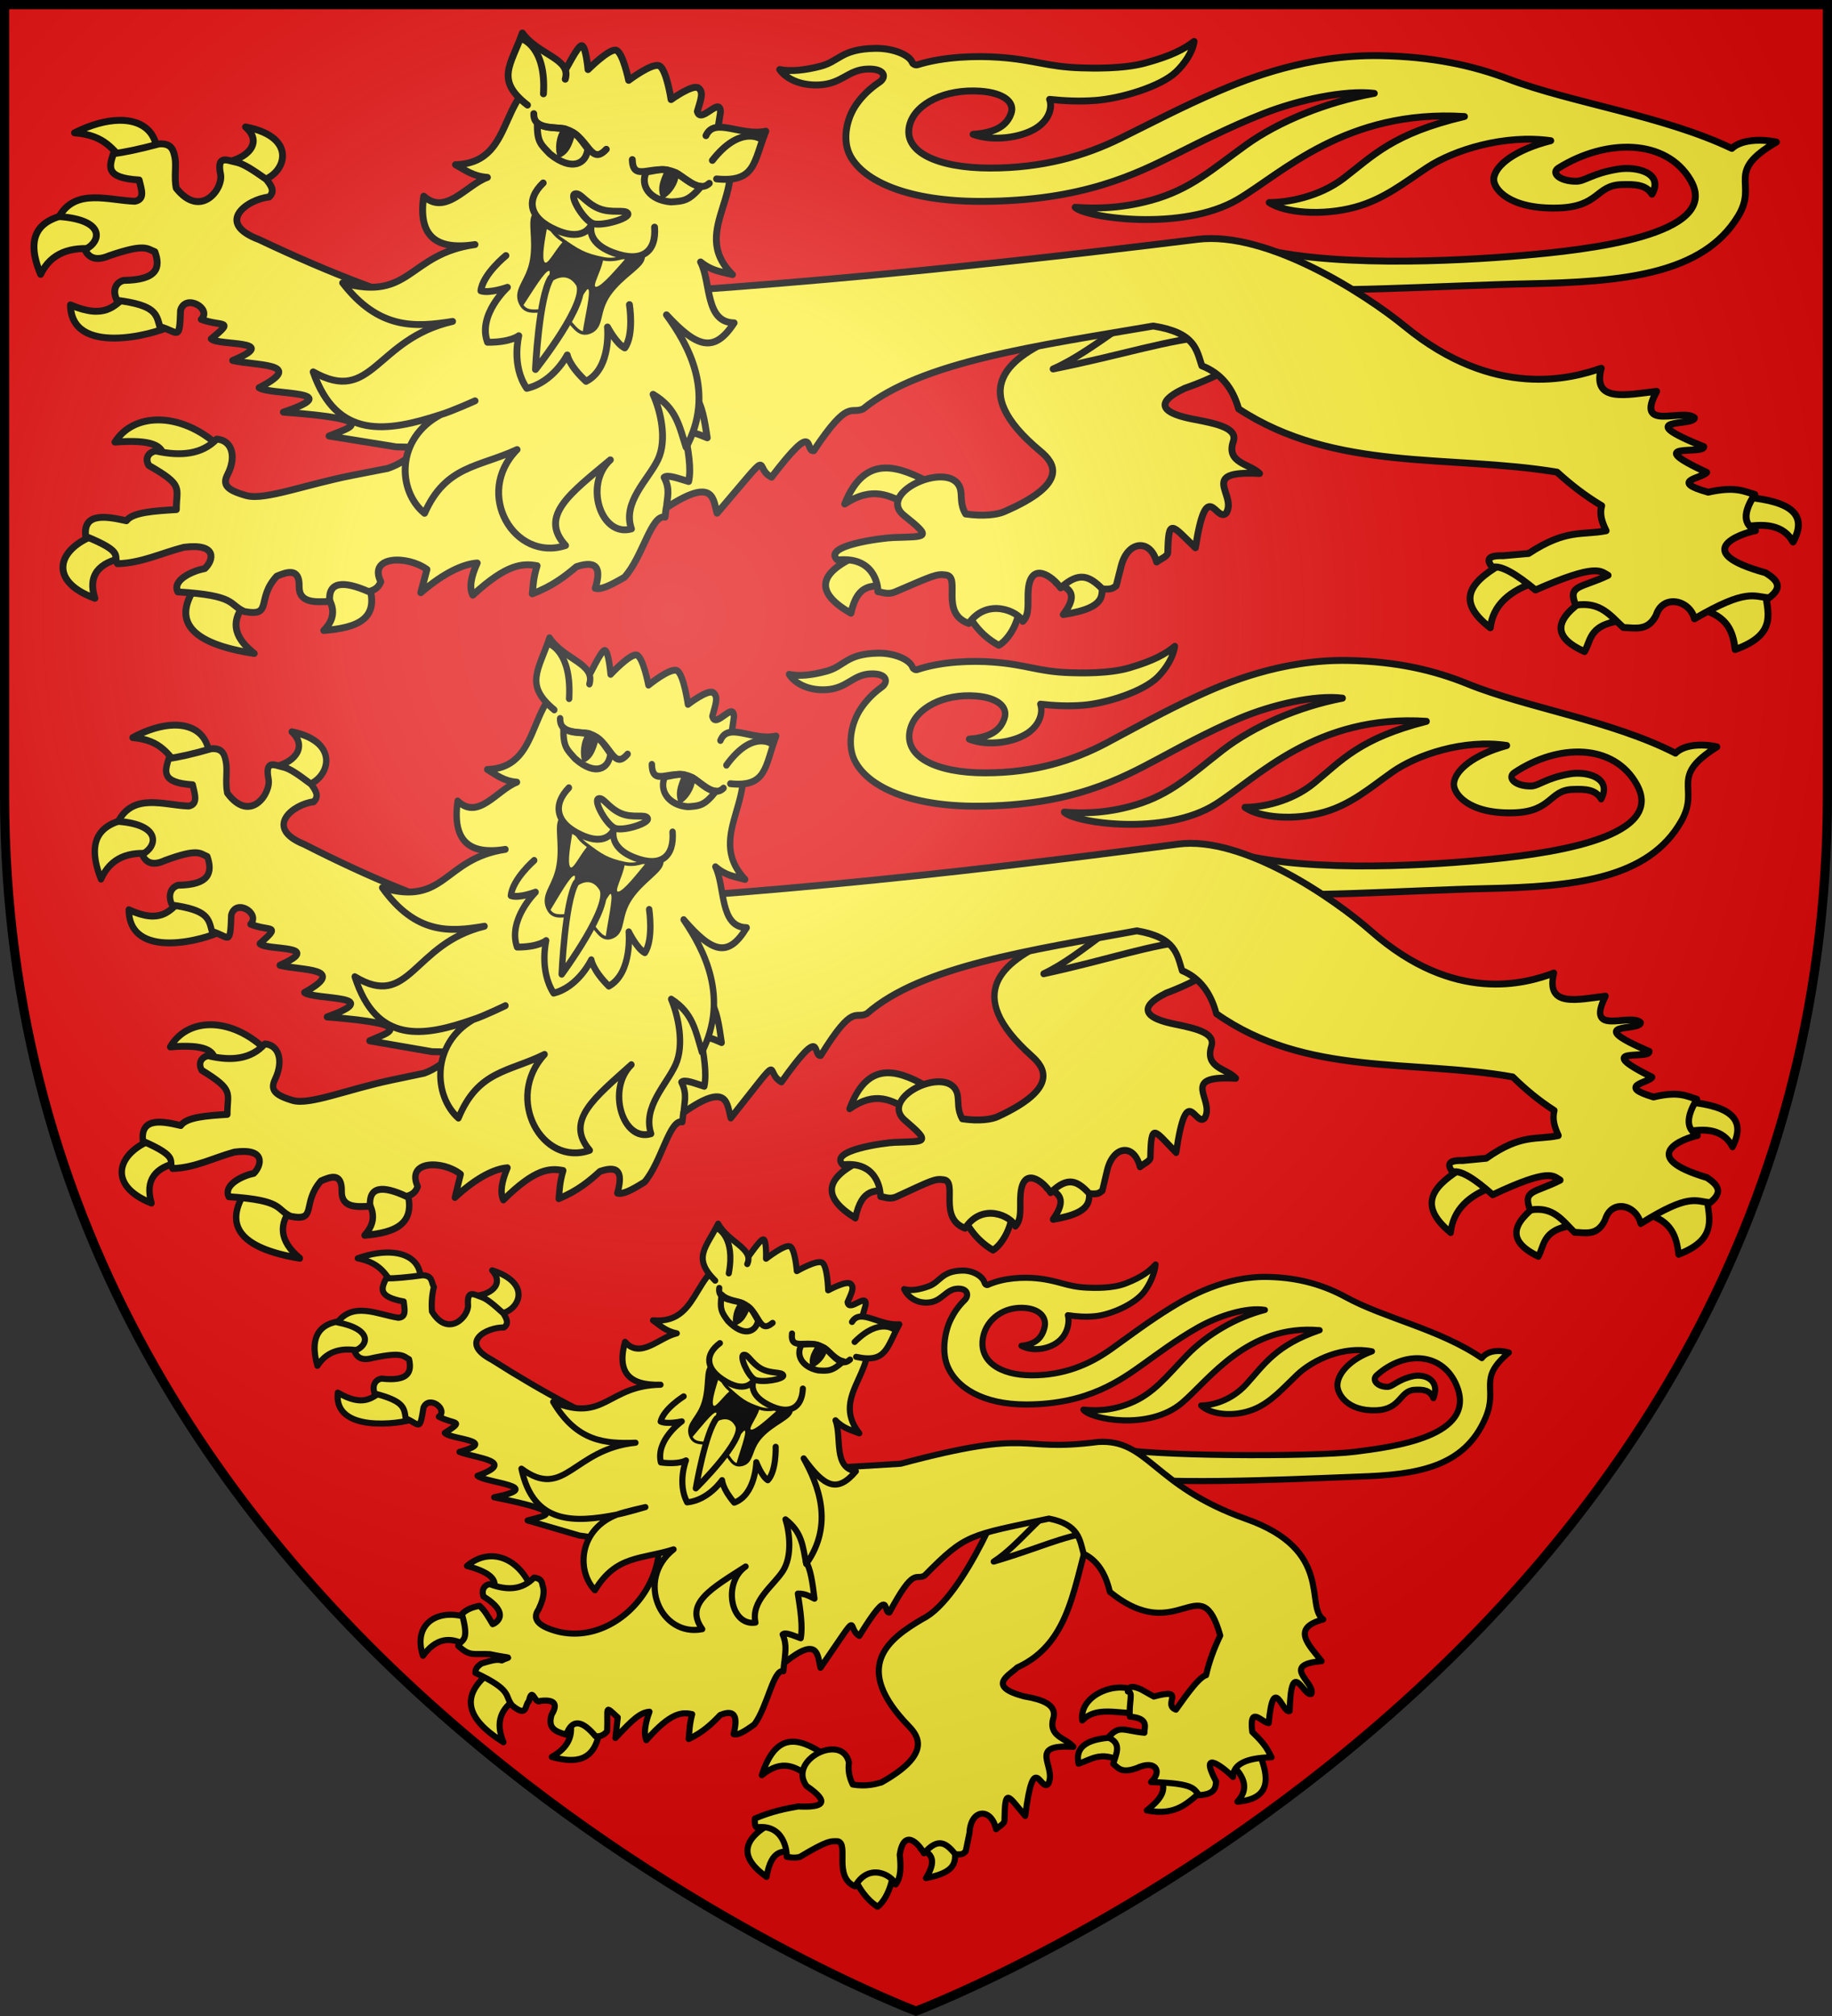 <?xml version="1.0" encoding="UTF-8" standalone="no"?><svg enable-background="new" height="660" width="600" xmlns="http://www.w3.org/2000/svg" xmlns:xlink="http://www.w3.org/1999/xlink"><rect width="100%" height="100%" fill="#333333" stroke="none"/><radialGradient id="a" cx="722.88" cy="212.662" gradientTransform="matrix(1.353 0 0 1.349 -757.629 -85.747)" gradientUnits="userSpaceOnUse" r="300"><stop offset="0" stop-color="#fff" stop-opacity=".314"/><stop offset=".263" stop-color="#fff" stop-opacity=".251"/><stop offset=".6" stop-color="#969696" stop-opacity=".125"/><stop offset="1" stop-opacity=".125"/></radialGradient><path d="m300 658.5s298.5-112.32 298.5-397.772v-259.228h-597v259.228c0 285.452 298.5 397.772 298.5 397.772z" fill="#e20909"/><g id="b" fill="#fcef3c" stroke="#000" stroke-linecap="round" stroke-linejoin="round" stroke-width="2.246" transform="matrix(1.002 0 0 1.002 -3.098 1.977)"><path d="m41.947 37.337c-4.221.084-9.21 1.433-14.488 4.085 10.43.833 12.239 5.778 16.584 9.368 8.697-1.402 11.315-1.786 10.366-3.517-.53-6.704-5.428-10.076-12.462-9.936zm41.394 2.172c6.005 5.241.308 10.52-6.749 11.566.49 2.022 11.255 9.973 11.223 6.125 8.386-1.467 13.478-14.344-4.474-17.691zm-53.983 28.153c-.668-.022-1.368.011-2.098.107-11.69 1.527-16.123 7.382-10.886 19.892 3.406-7.127 9.908-9.117 18.143-8.233 7.721.829 4.861-11.44-5.159-11.766zm17.495 25.286c-1.387-.055-2.382.487-2.583 1.818-3.798 3.127-6.846 7.69-18.145 2.888.188 16.735 26.901 9.894 32.887 6.831-.317-5.82-7.999-11.371-12.159-11.537zm525.154 67.368c-.69 3.47-2.978 7.139 0 10.151 7.805-1.69 14.047-.952 17.16 4.653 5.707-10.4-3.314-13.756-17.16-14.804zm-76.817 21.211c-10.352 5.791-17.432 12.113-4.971 21.612.811-7.308 6.193-12.265 15.556-15.175zm84.835 9.152c-10.769-5.647-15.669.978-21.169 6.35 9.118 2.305 10.693 7.588 11.386 13.22 14.468-5.166 10.332-12.585 9.783-19.569zm-59.017 3.174c-9.382 6.312-11.115 12.115 0 17.062 2.39-4.125 1.309-9.245 14.113-10.389-1.8-4.947-4.477-9.072-14.113-6.673zm-466.471-58.624c-5.761.076-10.847 2.485-13.877 7.249 12.374-.956 15.508 1.32 15.81 4.586 8.049 6.584 12.872.666 18.241-3.135-6.25-5.877-13.645-8.787-20.174-8.701zm-19.132 37.144c-13.702 4.456-16.999 15.442-1.307 21.128-2.374-7.472 1.208-11.699 9.594-13.31 1.671-4.734-1.175-7.3-8.287-7.818zm88.163 16.584c-5.978-3.806-14.631-9.817-16.227.547 3.855 4.247 7.017 8.966 1.575 14.522 11.039-.868 18.479-3.791 14.652-15.069zm-56.239.34c-8.165 11.535-2.127 19.019 18.86 22.242-7.514-5.883-7.296-11.333-2.747-16.54-4.876-2.932-7.44-10.682-16.113-5.703zm225.16-38.362c-5.255.075-9.87 3.161-13.307 11.765 9.228-6.009 14.701-2.649 20.413.112-.7-.237 9.974-4.876 7.937-6.762-5.27-2.901-10.406-5.181-15.043-5.115zm-6.069 27.426c-.837.048-1.738.363-2.7 1.026-14.185 6.232-13.697 12.576-2.495 19 2.176-10.01 7.352-9.183 12.474-8.553 1.316 1.005-1.417-11.806-7.279-11.473zm72.999 6.87c-5.184.055-13.36 2.573-10.608 3.557 4.003 1.431 6.768 3.559 1.813 10.036 15.986-2.451 12.101-7.389 12.701-11.765.188-1.368-1.55-1.853-3.906-1.828zm-32.112 8.529c-5.007-.056-9.878 1.126-8.208 4.309 3.581 6.617 7.783 9.336 10.434 10.796 2.031-1.042 5.944-5.354 6.804-11.982 1.123-1.771-4.023-3.067-9.03-3.123z" fill="#fcef3c" stroke="#000" stroke-linecap="round" stroke-linejoin="round" stroke-width="2.246"/><path d="m412.807 112.108-29.703-25.94-5.941 6.59c-3.052 3.386-10.353 7.46-27.888 15.018-15.82 6.818-30.901 17.074-6.106 37.707 4.398 3.659 9.833 10.385-11.881 19.737-2.267.976-6.615 1.566-12.541.752-1.848-3.072-1.215-5.512-1.65-7.738-2.081-10.64-28.195.478-18.482 8.231 9.421 7.521 7.343 6.811-3.63 7.2-3.381.12-23.425 2.585-18.152 7.334 11.99-1.242 13.288 8.231 13.201 10.344 1.611.209 3.319 1.064 5.611.085 12.481-5.335 13.499-5.988 16.695-5.527 4.903.707-2.153 12.488 7.398 15.826 6.024-8.583 16.212-3.909 17.671-.687 2.45-2.464 1.409-6.35 1.801-10.458.886-9.291 7.927-4.26 10.561-.481 6.201-5.629 9.505-3.711 13.645.332 2.951.211 3.266-.1 4.507-.999l1.65-6.485c2.14-8.409 9.598-8.895 11.57-1.293 1.578-1.188 3.63-1.89 3.654-3.081.239-11.674 1.289-8.969 9.029-1.579 3.74-23.929 6.72-7.899 10.071-11.333 3.675-6.043-9.467-13.965 10.891-12.934-3.27-3.234-10.979-3.354-8.581-10.457 1.456-4.311-5.082-5.764-12.871-7.24-16.446-3.117-7.299-8.151-2.97-10.15 0 0 10.038-3.419 14.201-6.558z" stroke="#000" stroke-linecap="round" stroke-linejoin="round" stroke-width="2.246"/><path d="m377.326 18.636c-7.243 1.965-17.353 1.678-20.857 1.569-11.24-.351-14.945-2.621-26.956-3.469-7.193-.508-17.825-.274-26.545 2.452-.668.209-1.502-.263-1.655-.676-.984-2.668-6.559-4.787-12.16-4.684-11.199.206-11.659 4.254-17.981 5.865-4.85 1.236-9.534 1.813-13.233 1.051 1.817 2.673 6.241 5.278 12.679 5.04 7.804-.289 9.569-5.051 16.201-5.196 5.628-.123 6.05 2.717 3.702 4.289-3.336 2.232-5.66 4.645-7.405 7.082-3.478 4.857-4.798 12.016-2.113 17.003 4.578 8.503 19.299 14.895 42.781 14.863 33.388-.046 51.066-9.2 63.745-15.467 6.366-3.147 16.994-8.695 28.644-13.261 11.248-4.409 26.511-7.727 36.122-6.566-15.443 2.765-31.147 9.078-42.02 16.913-10.934 7.879-18.054 14.466-30.802 17.983-11.021 3.041-19.551 2.679-24.968 2.329 3.56 3.475 35.251 8.013 53.199-2.583 14.461-8.538 35.405-29.486 74.064-27.075-23.455 5.534-29.825 12.781-39.523 20.189-7.989 6.102-18.396 7.919-24.301 7.916 5.205 3.412 17.364 4.4 28.01 1.525 9.442-2.549 16.255-8.11 23.637-12.966 8.811-5.795 25.351-10.899 40.373-8.763-11.487 2.898-18.264 8.043-18.621 12.415-.266 3.265 5.027 10.014 20.935 9.576 13.525-.372 12.387-7.315 20.646-7.638 4.757-.186 8.249.072 10.129 3.113 3.93-6.944-5.001-9.158-11.067-8.184-8.349 1.341-10.888 3.949-13.624 3.968-5.434.038-8.457-2.702-5.821-4.34 15.545-9.654 35.104-9.615 43.091 3.952 10.687 18.151-34.772 22.877-54.902 24.627-21.538 1.872-65.78 4.262-90.355-3.521l-22.31 17.223c-13.072 3.237-26.676 17.225-40.754 23.392 25.139-5.128 35.544-9.184 53.644-11.097l21.819-15.678c8.83 2.286 54.194-.559 79.742-1.06 31.13-.61 57.194-3.037 68.742-22.148 6.613-10.945-4.692-14.19 12.473-24.154-5.236-1.102-11.524-.796-14.578 2.07-22.508-10.728-52.246-14.811-73.066-22.689-11.483-4.345-24.716-7.329-41.999-7.614-23.322-.385-43.108 7.503-52.522 11.525-12.07 5.157-22.029 10.436-32.164 15.434-11.797 5.817-25.516 9.778-42.709 9.77-17.153-.008-28.844-5.303-26.201-14.355 1.995-6.833 11.67-11.567 22.988-10.769 7.679.542 11.359 3.591 10.094 7.238-1.329 3.832-4.732 6.312-12.428 6.866 6.792 2.438 15.715 1.005 20.449-1.909 4.61-2.838 5.513-7.058 4.562-9.523 4.707.492 9.603.758 15.025.354 8.143-.607 21.213-4.458 26.291-9.293 2.748-2.616 5.395-6.391 5.916-9.977-3.268 2.459-7.134 4.64-16.063 7.063z" fill="#fcef3c" stroke="#000" stroke-linecap="round" stroke-linejoin="round" stroke-width="2.246"/><path d="m220.962 163.877c15.9-10.39 15.164-2.389 16.513 1.829 19.626-22.969 11.389-14.902 17.801-11.775 15.024-19.673 10.684-8.167 13.792-8.653 11.613-17.484 11.997-11.614 16.197-13.679 19.048-15.585 58.025-20.737 94.779-27.052 13.712 2.172 14.124 7.759 15.877 13.001 6.213 2.41 10.091 7.235 12.028 14.068 31.53 20.696 69.138 14.865 104.08 20.667 4.292 3.931 9.022 7.656 14.594 10.981-.839 2.934.173 5.573 1.443 8.172-7.808 1.563-12.896-.755-25.338 7.424l-8.339.744c-5.429-.159-5.32 1.52-3.528 3.758 2.855-.748 7.842 2.222 14.113 7.429 20.231-8.904 21.232-6.093 23.735-4.793-8.834 4.22-13.348 3.096-10.584 9.762 8.196-1.294 11.429 3.549 15.556 7.286 3.908.109 8.061 1.312 10.745-4.043 2.193-6.947 11.018-4.98 12.509 1.205 17.216-10.059 19.333-7.209 24.376-6.861 4.875-3.562 2.446-5.962-1.123-8.18-25.204-6.98-7.869-12.895-3.29-13.761-2.637-1.522-5.237-4.185-.239-11.838-3.486-.934-6.253-2.754-15.235-.723-13.015-3.663-2.035-4.513-.481-6.467-21.791-10.159-.893-5.686-.962-8.399-24.301-9.797-3.187-6.577-3.047-9.428-3.776-3.304-19.615 4.751-12.349-8.66-9.691 1.063-21.172 3.88-18.122-7.547-9.694 3.384-34.812 10.358-64.148-13.654-12.815-10.49-44.91-31.299-67.837-28.466-84.612 10.455-156.995 17.374-243.923 20.988.518 29.848-5.159 48.479-20.696 53.85l-11.407 2.227c-15.611 3.048-28.888 8.303-34.813 6.66-6.631-1.839-7.826-3.61-6.159-6.874 3.114-6.096 1.271-11.309-3.575-11.571-4.81 4.981-11.733 5.683-19.906 3.856-2.148.356-3.732 2.223-2.266 4.737 11.646 6.637 8.966 7.201 8.995 14.426-7.161.432-14.306.871-16.325 3.646-5.662-1.224-14.347-3.186-13.297 5.113 13.039 5.278 8.757 6.39 10.397 8.927 7.778-.197 14.501-3.54 21.729-5.375 11.112-1.383 9.63 4.299 6.794 6.953-3.22.557-10.851 3.501-8.8 7.635 19.41 1.162 16.492 4.11 21.723 6.406 9.527 1.777 3.701-4.085 10.631-11.553 3.11-1.271 7.449-2.999 7.295 3.306-.136 5.597 5.436 5.178 9.976 4.948-.525-6.47 4.307-6.871 12.714-3.221 1.794-.387 3.269-1.245 3.994-3.213-4.195-8.556 8.743-8.675 15.084-4.018l-2.015 7.604c7.803-6.748 14.113-9.407 18.45-9.709-2.007 4.397-2.714 8.033-1.446 10.511 11.244-10.367 16.394-10.431 21.02-9.608-1.299 4.04-1.257 6.377-1.586 9.185 6.663-2.553 10.674-5.699 14.463-8.895 7.536-2.453 7.823 1.45 6.129 7.088 1.87.496 4.715-.815 9.539-3.616 5.987-6.53 8.752-20.666 13.276-19.65.457-4.428.486-3.11.486-3.11z" stroke="#000" stroke-linecap="round" stroke-linejoin="round" stroke-width="2.246"/><path d="m220.962 163.877c.116-3.272 1.352-5.834-.799-9.891 1.125-1.019 4.878.468 8.011 1.365.959-4.241-.154-10.168-1.282-16.108 3.374-.055 5.206 1.008 7.37 1.83-.845-5.584-1.744-11.023-3.845-13.353" fill="none" stroke="#000" stroke-linecap="round" stroke-linejoin="round" stroke-width="2.246"/><path d="m146.351 144.324 15.402-36.677-9.568-7.151c-19.529-4.844-41.149-13.157-64.41-24.193-14.664-5.519-3.748-13.191 3.267-13.909 1.983-1.799.799-3.666-.933-5.791-4.759-3.344-7.529-5.099-9.802-5.574-2.849-.542-6.451-2.634-5.134 3.897 1.016 4.617-6.369 14.787-14.469 4.597-.776-3.541.13-7.446-.467-10.203-.455-2.104-.988-4.549-5.134-4.274-6.596 1.76-11.45 2.767-14.936 3.195-1.362 4.194-2.825 7.925 8.401 8.594.669 2.944 2.096 6.307-1.4 6.949-8.455-.226-19.371-4.453-24.737 5.006 15.191 1.073 13.814 8.191 8.401 10.794 1.4 3.004 4.045 3.672 7.935 2.006 11.823-4.068 12.316-2.292 14.936-1.309 1.932 5.223.783 9.237-10.268 9.366-2.626.715-3.702 3.438-2.1 6.494 12.687 1.637 12.816 4.472 14.002 8.614 6.098 1.706 6.406 5.064 6.768-5.352 1.579-5.536 10.373-.549 6.768 2.977 6.884 2.539 11.034-.089 3.267 6.363 2.238 2.337 23.238.271 7.001 7.057 7.23 1.762 24.387.774 8.635 8.903 3.577 2.483 29.328.772 7.935 7.977 33.303 2.486 21.028 5.158 14.936 7.805l21.937 3.548z" stroke="#000" stroke-linecap="round" stroke-linejoin="round" stroke-width="2.246"/><path d="m158.361 128.991s-7.539 3.418-11.271 4.519c-14.889 7.937-14.004 25.062-5.23 32.225 6.916-15.661 17.7-15.004 30.241-20.821-14.272 14.459-.815 36.851 15.855 31.337-8.903-9.683 1.839-17.249 14.63-27.973-8.749 7.943-3.077 25.44 6.906 22.551-3.083-8.68 5.478-16.032 8.628-22.586 3.146-6.546.835-16.129-1.568-21.378 7.703 4.582 8.534 10.406 10.796 17.302 9.571-17.78.838-33.326-6.42-43.28 9.919 10.696 15.575 12.694 22.12 2.626-9.606-.166-7.476-13.302-10.973-19.904 3.654 2.989 7.023 3.245 10.435 4.139-15.132-15 8.475-28.665-5.096-45.485.004-.308 1.166-7.242 1.166-7.544-.006-5.536-6.435 4.072-7.558-.289 1.147-3.943 2.155-6.328.338-7.66-1.817-1.331-8.921 3.793-8.921 3.793s-1.512-9.983-3.857-11.043l0.0 0c-2.344-1.06-10.008 4.758-10.008 4.758s-1.889-9.25-4.13-9.842c-2.241-.592-9.154 6.319-9.154 6.319s-.715-7.928-2.099-7.815c-1.385.114-5.128 8.055-5.782 8.616-23.303 1.85-13.835 29.611-35.439 30.28 3.11 1.693 5.769 3.828 10.435 4.139-6.924 2.468-13.605 12.649-20.816 6.144-1.817 12.225 3.158 17.878 16.76 15.811-21.813 3.037-20.895 18.681-43.253 12.519 11.823 15.303 23.67 14.552 35.929 12.592-25.352 5.771-26.065 27.45-45.565 16.489 7.715 22.261 24.233 19.658 41.629 13.98" stroke="#000" stroke-linecap="round" stroke-linejoin="round" stroke-width="2.246"/><path d="m179.247 67.773c1.541.234 2.183 5.565 6.952 8.88 5.45 3.789 7.519 5.223 14.166 6.503 6.647 1.281 12.007-3.991 12.379-1.349.371 2.642-6.604 5.884-10.896 11.938-4.291 6.053-2.157 10.761-6.24 12.288-4.083 1.526-4.682-3.925-10.146-6.201-5.464-2.276-9.681 1.278-11.697-2.938-2.015-4.216 2.469-6.694 3.666-13.921 1.197-7.226-1.071-13.359 1.116-14.932.273-.197.478-.301.698-.267z" fill="#000" stroke="#000" stroke-linecap="round" stroke-linejoin="round" stroke-width="2.246"/><path d="m181.98 71.91c-.762 4.363-1.947 10.288-.88 11.76.88 1.214 3.359-3.754 5.839-6.491-.278-.192-.473-.353-.769-.559-2.023-1.406-3.268-3.122-4.19-4.71zm25.72 10.455c-2.055.695-4.576 1.346-7.346.812-.062-.012-.093-.049-.155-.061-.657 3.639-3.863 8.85-2.187 8.617 1.894-.263 6.535-5.833 9.688-9.368zm-25.104 4.185c-1.277-.359-5.695 7.086-8.4 11.149 1.59 2.166 4.224 1.205 7.503 1.367-.109-4.698 1.184-12.032 1.075-12.276-.058-.13-.078-.212-.177-.239zm12.789 6.004c-.061-.063-.168-.04-.26-.019-.455.108-3.937 6.142-6.735 9.099 2.24 1.894 3.377 4.169 5.209 4.607.515-3.762 2.667-12.785 1.786-13.687z" fill="#fcef3c" fill-rule="evenodd" stroke="none"/><path d="m237.316 56.483c12.857 1.228 12.063-5.598 16.085-15.578-8.311 1.712-16.785-4.764-19.558 1.447m-45.999-18.442c2.107-6.747-8.806-7.845-14.012-15.105-3.719 10.531-9.019 15.298 1.678 23.556m5.126 25.443c-5.639 5.397-4.906 11.526 4.52 15.495 9.426 3.969 11.388-2.203 11.388-2.203s-2.606 5.917 6.971 9.485c9.578 3.568 14.147-.457 13.525-8.338" stroke="#000" stroke-linecap="round" stroke-linejoin="round" stroke-width="2.246"/><path d="m190.979 61.396c1.798-.591 3.4 2.863 7.71 4.7 4.31 1.838 8.803.167 9.61 1.684.812 1.529-8.615 4.385-11.533 3.224-3.025-1.204-7.616-9.007-5.786-9.609z" stroke="#000" stroke-linecap="round" stroke-linejoin="round" stroke-width="2.246"/><path d="m178.729 38.211c-.148 6.249 1.185 7.031 4.1 10.095 7.105 5.786 11.902 3.326 12.387-1.632-2.629-3.464-3.172-4.441-4.899-5.387-.484-.265-.993 5.358-4.071 6.881-.43-1.065-.62-5.229 1.751-7.954-1.703-.72-6.605.183-9.268-2.002zm41.423 15.217c-1.292-.074-2.672.263-5.838.824-2.029 4.345 1.056 9.195 8.089 9.751 4.168-.254 5.865-.346 9.863-5.068-3.404-.222-6.633-3.837-8.366-4.479-.038 3.651-2.915 6.594-3.933 7.084-1.275-3.249 2.041-7.755 1.508-7.893-.475-.123-.893-.195-1.324-.219z" fill="#fcef3c" stroke="#000" stroke-linecap="round" stroke-linejoin="round" stroke-width="2.246"/><path d="m251.648 43.341s-6.739-4.412-15.71 7.093m-1.009 7.484c-3.629 3.415-8.267-2.639-12.088-3.914-6.775-2.261-12.923 3.643-13.073-3.835m-8.509-3.375c-5.026 5.425-5.63-3.329-12.185-6.183-3.717-1.619-11.659.396-11.509-5.445m-9.114 46.371s-7.613 6.15-8.169 11.511c2.876.942 8.662-1.149 8.662-1.149s-9.88 9.038-6.492 17.957c7.627.035 10.208-2.131 10.208-2.131s-2.515 9.767 2.616 17.184c8.668-1.944 13.228-10.9 13.228-10.9s.485 3.382 6.146 8.617c8.367-4.256 7.003-17.754 7.003-17.754s2.903 5.537 5.648 6.825c3.112-4.347 1.525-14.146 1.525-14.146m-28.104-68.867c.964-15.242-6.779-17.825-6.779-17.825" fill="none" stroke="#000" stroke-linecap="round" stroke-linejoin="round" stroke-width="2.246"/><path d="m192.273 90.545c3.797 5.573-14.153 28.191-14.153 28.191s1.071-23.594 5.038-29.9c0 0 5.318-3.864 9.115 1.709z" fill="#fcef3c" stroke="#000" stroke-linecap="round" stroke-linejoin="round" stroke-width="2.246"/><path d="m221.875 54.006 2.026.449c.064 2.329-2.656 5.304-3.933 7.084-.283-1.93.547-4.891 1.907-7.533zm-34.392-12.801 2.026.449c.064 2.329-1.986 4.733-3.262 6.513-.283-1.93-.124-4.32 1.236-6.962z" fill="#000" stroke="#000" stroke-linecap="round" stroke-linejoin="round" stroke-width="2.246"/></g><use fill="#fcef3c" height="100%" stroke="#000" stroke-width="2.332" transform="matrix(.931 0 0 1 20.69 198)" width="100%" xlink:href="#b"/><g stroke-width="1.999" transform="matrix(1.001 0 0 1.001 -.191 -.275)"><g stroke="#000" stroke-linecap="round" stroke-linejoin="round" stroke-width="1.999"><g fill="#fcef3c"><path d="m128.981 410.013c-3.318-.345-7.361.226-11.756 1.792 8.097 1.668 9.035 5.72 12.093 8.956 6.956-.252 9.046-.298 8.469-1.748.236-5.306-3.277-8.426-8.806-9zm32.245 5.732c4.199 4.692-.781 8.275-6.416 8.408.188 1.632 7.856 8.912 8.205 5.893 6.717-.333 11.962-9.931-1.788-14.301zm-45.026 16.513c-.522-.082-1.073-.124-1.656-.121-9.314.059-13.396 4.515-10.506 14.829 3.363-5.255 8.655-6.181 15.026-4.687 5.973 1.401 4.96-8.791-2.865-10.022zm11.223 21.819c-1.082-.178-1.915.15-2.202 1.173-3.282 2.081-6.115 5.361-14.508.497-1.479 13.134 20.131 10.373 25.122 8.555.317-4.592-5.167-9.691-8.412-10.226zm284.69 119.429c-4.119-.107-8.01.061-8.674 4.101 3.988 3.881 5.392 7.83 1.616 11.915 10.747-.865 10.674-7.495 7.058-16.016zm-39.667-19.517c-5.477-4.641-19.342.204-18.146 8.977 4.479-4.702 11.524-2.278 18.002-2.371zm21.535 31.635c-4.077-3.64-8.452-6.041-14.01-3.513 2.366 4.057-.78 7.223-4.572 10.286 10.176 1.983 13.741-3.074 18.581-6.773zm-28.484-17.126c-8.755.209-13.747 2.588-12.418 8.612 4.062-1.324 7.309-4.251 13.82-.766 3.43-2.036.969-4.948-1.402-7.847zm-200.721-58.569c-3.833-1.37-8.068-.661-11.801 2.487 8.522 2.293 9.765 4.936 8.778 7.686 3.682 2.443 8.488 2.073 13.189 1.968-1.994-6.367-5.822-10.589-10.166-12.141zm-10.717 19.756c-9.8-3.896-19.12 1.15-15.474 12.123 4.092-5.65 8.804-6.48 14.018-3.422 2.815-1.852 2.061-5.31 1.456-8.701zm42.27 36.684c-3.702-4.399-7.122-6.905-9.601-3.09 1.004 4.436-.378 8.426-5.992 11.623 7.608 2.033 14.024 1.655 15.593-8.533zm-35.788-19.195c-9.585 7.417-8.314 15.047 4.379 22.905-2.826-6.686-.703-11.095 4.194-14.229-1.787-3.628-4.003-6.962-8.573-8.676zm98.909 22.727c-3.951.07-7.419 2.945-10.003 10.961 6.937-5.598 11.051-2.468 15.344.104-.526-.221 7.498-4.543 5.966-6.3-3.962-2.703-7.822-4.827-11.308-4.765zm-4.562 25.553c-.629.044-1.306.339-2.03.956-10.663 5.806-10.296 11.717-1.875 17.702 1.635-9.327 5.527-8.556 9.377-7.969.989.936-1.065-11-5.471-10.689zm54.873 6.401c-3.897.051-10.043 2.397-7.974 3.314 3.009 1.333 5.088 3.316 1.363 9.35 12.017-2.284 9.096-6.884 9.547-10.961.141-1.274-1.165-1.726-2.936-1.703zm-24.139 7.946c-3.764-.052-7.425 1.049-6.17 4.014 2.692 6.165 5.85 8.699 7.843 10.059 1.527-.97 4.468-4.989 5.115-11.163.844-1.65-3.024-2.857-6.788-2.91z"/><path d="m357.504 499.53-22.328-24.168-4.466 6.14c.151 4.244-15.236 41.618-28.575 48.189-11.723 6.818-23.226 15.905-4.59 35.132 3.308 3.406 7.255 9.292-8.931 18.389-1.809.51-4.972 1.459-9.427.7-1.389-2.862-1.492-5.119-1.24-7.209-2.121-9.753-20.146-.934-13.893 7.669 7.932 5.431 5.518 7.124-2.729 6.709-4.169.754-8.356 1.528-14.141 3.949-.072 1.166-.083 2.28.496 2.884 9.013-1.157 9.989 7.669 9.924 9.637 1.211.195 2.367.437 4.218.079 9.191-5.491 10.123-5.241 12.549-5.149 3.637.992-1.618 11.635 5.561 14.745 4.528-7.997 12.187-3.642 13.283-.64 1.841-2.296 1.732-5.928 1.354-9.744 1.329-8.538 5.959-3.969 7.939-.448 4.661-5.245 7.145-3.457 10.257.31 2.218.197 2.455-.094 3.388-.931l1.24-6.042c.4-8.07 7.215-8.287 8.697-1.205 1.186-1.106 2.729-1.761 2.747-2.87.18-10.876.969-8.356 6.787-1.471 2.812-22.294 5.052-7.359 7.57-10.559 2.762-5.631-7.116-13.011 8.187-12.051-2.458-3.013-8.552-3.261-6.45-9.743.788-4.125-3.77-5.75-9.675-6.746-12.301-3.282-5.094-6.781-2.233-9.457 18.204-8.305 18.401-28.489 24.481-46.097z"/><path d="m368.518 420.028c-4.399 1.722-10.539 1.471-12.667 1.375-6.827-.307-9.077-2.296-16.372-3.039-4.368-.445-10.825-.24-16.122 2.148-.405.183-.921-.264-1.005-.592-.603-2.36-3.984-4.194-7.385-4.104-6.802.18-7.081 3.727-10.92 5.139-2.946 1.083-5.79 1.589-8.037.921 1.104 2.342 3.791 4.624 7.701 4.415 4.74-.253 5.812-4.426 9.84-4.553 3.418-.108 3.674 2.381 2.248 3.757-2.026 1.955-3.438 4.069-4.497 6.204-2.112 4.255-2.914 10.528-1.283 14.897 2.78 7.45 11.721 13.05 25.983 13.022 20.278-.041 31.014-8.06 38.715-13.551 3.866-2.757 10.321-7.618 17.397-11.619 6.832-3.862 16.101-6.769 21.938-5.753-9.379 2.422-18.917 7.953-25.52 14.818-6.64 6.903-10.965 12.674-18.707 15.756-6.694 2.664-11.874 2.348-15.164 2.04 2.162 3.044 21.409 7.021 32.31-2.263 8.783-7.48 21.503-25.833 44.981-23.721-14.245 4.848-18.114 11.198-24.003 17.688-4.852 5.346-11.172 6.938-14.759 6.935 3.161 2.989 10.546 3.855 17.012 1.336 5.734-2.234 9.872-7.105 14.356-11.36 5.351-5.078 15.396-9.549 24.52-7.678-6.977 2.539-11.092 7.047-11.309 10.877-.162 2.861 3.053 8.773 12.715 8.39 8.214-.326 7.523-6.409 12.539-6.692 2.889-.163 5.01.063 6.152 2.728 2.387-6.084-3.037-8.024-6.722-7.17-5.071 1.175-6.613 3.46-8.274 3.477-3.3.034-5.277-2.242-3.535-3.802 9.308-8.338 21.743-7.388 26.171 3.463 6.794 16.648-21.12 20.012-33.344 21.577-13.049 1.67-69.57 1.604-79.306-1.393l-14.099 16.807c-7.939 2.836-16.201 15.092-24.751 20.494 15.268-4.493 21.587-8.046 32.58-9.722l11.562-17.428c21.622 2.003 63.716-.28 75.099-.646 18.904-.608 34.806-2.828 41.749-19.404 4.082-9.745-2.849-12.433 7.575-21.162-3.18-.966-6.999-.698-8.854 1.813-13.67-9.399-31.735-12.979-44.376-19.879-6.978-3.809-15.011-6.421-25.507-6.671-14.164-.338-26.181 6.574-31.898 10.098-7.331 4.518-13.379 9.143-19.535 13.522-7.165 5.097-15.497 8.566-25.939 8.56-10.418-.006-17.518-4.646-15.913-12.577 1.211-5.987 7.087-10.134 13.961-9.435 4.664.475 6.899 3.146 6.13 6.342-.807 3.358-2.874 5.53-7.548 6.016 4.125 2.136 9.544.881 12.419-1.672 2.8-2.486 3.348-6.183 2.771-8.343 2.859.431 5.832.664 9.125.31 4.945-.532 12.883-3.906 15.968-8.142 1.669-2.292 3.277-5.599 3.593-8.741-1.985 2.154-4.333 4.065-9.755 6.188z"/><path d="m256.855 544.095c11.347-9.192 10.822-2.114 11.785 1.618 14.006-20.32 8.128-13.183 12.703-10.417 10.722-17.405 7.624-7.225 9.842-7.655 8.287-15.468 8.562-10.275 11.559-12.102 13.593-13.788 14.422-13.02 40.651-18.607 9.786 1.922 10.079 6.864 11.33 11.502 4.434 2.132 7.201 6.4 8.583 12.446 22.501 18.309 29.691-8.47 36.121 14.307-1.961 4.098-3.601 8.369-4.627 12.971-2.78.695-8.532 9.549-9.86 11.263-4.6-1.688 3.765-7.274-7.239-4.283l-4.187-2.353c-2.731-1.175-4.004-1.149-4.317.693 1.898.065.297 3.544.661 8.243 6.626.452 4.603 3.804 4.767 5.255-6.989-.673-8.173-2.673-11.799 1.569 4.577 1.948 2.486 5.418 1.596 8.614 1.654 1.295 2.62 3.22 7.708 1.369 6.029-2.811 8.511.983 4.67 4.578 14.956.386 13.821 2.496 15.804 4.272 4.755-.251 5.424-2.233 5.455-4.485-6.098-11.521 3.318-3.785 5.551-1.458.032-4.22 4.435-6.264 12.604-6.433-1.186-2.163-1.636-3.847-6.299-8.278-1.112-9.091 3.193-3.013 5.37-2.894 1.579-16.847 4.568-2.819 6.864-3.956.452-18.169 4.581-4.521 7.063-5.591 1.592-3.543-10.453-9.55 3.376-10.72-4.066-5.238-10.216-10.813.543-13.646-6.051-4.302 3.677-22.651-25.245-32.856-30.528-10.772-31.944-26.165-48.411-25.184-27.359 3.549-19.684-4.867-64.631 7.122l-71.185 4.36-17.052 1.76c23.543 22.274-2.364 56.999-26.471 47.968-4.636-1.732-5.507-3.926-3.741-6.442 1.09-2.326 1.972-4.668 1.548-7.108-.555-1.256.013-2.892-3.021-3.308-3.876 4.083-8.858 4.264-14.495 2.139-1.559.178-2.856 1.722-2.046 4.028 9.519 5.965 3.589 8.914 3.009 9.077-1.347-2.263-2.657-4.632-4.314-5.997-2.411.423-4.404 1.247-5.75 2.692 2.641 9.452-.225 8.065-1.208 10.385 3.925 3.619 4.872 2.429 10.314 2.723 7.843 1.63 6.728.588 3.89 2.057-1.632-.622-4.167.317-6.541.977-1.94 1.274-2.017 2.186-2.046 3.087 12.401 5.777 9.402 7.466 12.024 10.647 5.12 4.251 4.09-.274 5.466-1.365 1.198-5.271 1.803 1.184 3.826-.127 2.516-.268 6.599-.293 3.619 4.521-1.476 4.738 1.71 5.592 4.793 6.532 2.003-5.429 5.341-4.556 9.569.523 1.326.129 2.612-.207 3.806-1.639.337-8.05-1.054-8.644 3.471-4.524l-.765 6.728c5.568-5.97 8.053-8.322 11.148-8.59-1.432 3.89-1.937 7.106-1.032 9.299 8.024-9.171 11.699-9.228 15-8.5-.927 3.574-.897 5.641-1.132 8.126 4.755-2.259 7.617-5.042 10.322-7.869 5.378-2.17 5.583 1.283 4.374 6.271 1.335.439 3.365-.721 6.807-3.199 4.273-5.777 6.246-18.283 9.474-17.384.326-3.917.347-2.751.347-2.751z"/></g><path d="m256.855 544.095c.086-2.966.994-5.582-.595-9.26.832-.924 3.605.425 5.92 1.238.708-3.845-.114-9.217-.947-14.602 2.494-.05 3.847.913 5.446 1.659-.624-5.062-1.289-9.993-2.842-12.104" fill="none"/><path d="m200.445 504.03 15.641-27.247-6.807-6.536c-14.841-5.698-30.985-14.317-48.152-25.232-10.962-5.753-1.657-10.703 3.913-10.583 1.73-1.217.983-2.796-.169-4.63-3.406-3.084-5.408-4.73-7.143-5.323-2.181-.702-4.802-2.692-4.404 2.555.348 3.718-6.431 10.969-11.792 2.195-.264-2.851.061-5.887.626-8.042-.889-1.449-.333-3.661-3.61-3.85-5.343.737-9.246 1.054-12.021 1.05-1.476 3.155-2.986 5.937 5.752 7.554.239 2.373 1.03 5.147-1.773 5.31-6.607-1-14.755-5.375-19.882 1.516 11.807 2.32 10.036 7.765 5.538 9.278.806 2.491 2.815 3.272 6.026 2.344 9.666-2.037 9.88-.598 11.838.428 1.007 4.282-.284 7.316-8.961 6.341-2.128.305-3.237 2.334-2.278 4.886 9.788 2.518 9.614 4.753 10.142 8.114 4.615 1.931 4.531 4.592 5.827-3.536 1.776-4.186 8.186.579 5.017 2.992 5.151 2.66 8.66 1.004 1.943 5.305 1.528 2.049 18.194 2.475 4.804 6.213 5.498 2.085 19.046 2.981 5.905 7.818 2.564 2.294 22.921 3.46 5.446 7.024 25.871 5.19 15.987 6.09 10.952 7.572l16.855 4.916z" fill="#fcef3c"/><path d="m269.209 413.242c-1.735-1.059-8.309 2.755-8.309 2.755s-.582-7.434-2.282-8.116c-1.7-.682-7.791 4.061-7.791 4.061s.21-6.284-.886-6.329c-1.097-.046-4.804 5.814-5.371 6.19-18.451-.819-13.725 21.862-30.73 20.283 2.274 1.63 4.151 3.562 7.78 4.26-5.669 1.26-11.897 8.589-16.919 2.789-2.613 9.405.739 14.32 11.604 14.024-17.398.257-18.199 12.607-35.13 5.601 7.783 13.145 17.145 13.709 26.948 13.367-20.439 2.055-23.105 18.977-37.329 8.488 3.886 18.198 17.09 17.766 31.282 15.01 2.415-.926 9.276-2.445 9.276-2.445s-6.232 1.854-9.276 2.445c-12.445 4.771-13.416 18.28-7.233 24.748 6.945-11.601 15.336-10.037 25.735-13.375-12.596 9.943-4.22 28.803 9.386 26.104-6.04-8.456 3.118-13.34 14.189-20.5-7.632 5.374-4.885 19.64 3.223 18.347-1.574-7.103 5.854-12.032 8.96-16.862 3.103-4.824 2.222-12.56.848-16.908 5.595 4.341 5.68 8.987 6.783 14.611 9.232-13.004 3.896-26.038-.828-34.547 6.738 9.349 10.978 11.465 17.089 4.211-7.516-1.065-4.569-11.154-6.67-16.668 2.574 2.699 5.191 3.227 7.78 4.26-10.407-13.23 9.431-21.642.424-36.146.033-.241 1.618-5.563 1.647-5.8.533-4.34-5.441 2.565-5.898-.962 1.283-2.979 2.305-4.75 1.009-5.971-1.296-1.22-7.363 2.104-7.363 2.104s-.215-7.972-1.951-9.03z" fill="#fcef3c"/><path d="m233.677 447.233c1.185.333 1.171 4.574 4.588 7.637 3.905 3.5 5.388 4.825 10.476 6.476 5.087 1.651 9.803-1.959 9.837.148.034 2.107-5.75 3.969-9.703 8.296-3.953 4.327-2.737 8.224-6.087 9.023-3.349.799-3.289-3.532-7.352-5.848-4.063-2.315-7.715.059-8.886-3.442-1.171-3.501 2.587-5.006 4.227-10.554 1.641-5.547.459-10.575 2.326-11.595.233-.128.404-.189.573-.142z"/></g><path d="m235.418 450.742c-1.021 3.345-2.527 7.874-1.833 9.132.572 1.037 2.998-2.616 5.209-4.519-.199-.178-.336-.323-.549-.513-1.45-1.299-2.259-2.765-2.827-4.1zm19.15 10.698c-1.679.345-3.719.609-5.839-.078-.048-.015-.068-.048-.115-.063-.869 2.788-3.889 6.56-2.552 6.541 1.511-.022 5.691-3.936 8.506-6.399zm-20.09.836c-.967-.406-5.154 4.999-7.67 7.92 1.036 1.852 3.195 1.355 5.75 1.802.371-3.693 2.098-9.315 2.036-9.517-.033-.107-.04-.173-.115-.205zm9.444 5.951c-.042-.055-.128-.048-.202-.04-.367.041-3.684 4.431-6.165 6.476 1.572 1.702 2.243 3.596 3.637 4.118.769-2.898 3.334-9.761 2.731-10.554z" fill="#fcef3c" fill-rule="evenodd"/><g stroke="#000" stroke-linecap="round" stroke-linejoin="round" stroke-width="1.999"><g fill="#fcef3c"><path d="m280.305 444.038c9.961 2.214 10.003-3.213 14.126-10.644-6.683.533-12.698-5.368-15.476-.77m-34.275-18.932c2.308-5.083-6.142-7.006-9.519-13.203-3.94 7.892-8.558 11.112-.974 18.626m1.547 20.44c-4.946 3.681-4.967 8.556 2.038 12.584 7.005 4.028 9.143-.618 9.143-.618s-2.619 4.384 4.544 8.113c7.163 3.729 11.137 1.019 11.415-5.218"/><path d="m243.495 443.377c1.467-.289 2.388 2.575 5.588 4.434 3.2 1.86 6.886.988 7.371 2.256.488 1.277-7.181 2.598-9.356 1.404-2.255-1.238-5.096-7.801-3.603-8.094z"/><path d="m236.295 423.668c-.723 4.883.095 5.971 2.082 8.656 5.009 5.227 9.009 3.765 9.871-.073-1.725-2.971-2.055-3.789-3.317-4.699-.354-.255-1.3 4.103-3.861 4.996-.234-.877.022-4.158 2.146-6.064-1.266-.73-5.045-.845-6.921-2.816zm30.849 16.303c-1.006-.184-2.121-.054-4.657.077-2.013 3.208-.066 7.309 5.395 8.43 3.293.207 4.633.3 8.226-3.012-2.648-.505-4.828-3.653-6.124-4.325-.385 2.857-2.926 4.884-3.772 5.17-.684-2.67 2.354-5.879 1.95-6.039-.36-.143-.681-.239-1.017-.301z"/></g><path d="m292.82 435.132s-4.855-4.114-13.007 4.03m-1.519 5.767c-3.353 3.103-6.242-2.802-9.097-4.245-5.037-2.545-10.487 1.597-9.877-4.278m-6.344-3.474c-4.468 3.763-4.091-3.157-8.953-6.032-2.757-1.63-9.18-.824-8.495-5.388m-11.653 35.457s-6.567 4.079-7.524 8.227c2.164 1.018 6.903-.058 6.903-.058s-8.625 6.122-6.835 13.442c5.976.77 8.211-.676 8.211-.676s-2.921 7.41.381 13.723c6.985-.68 11.431-7.255 11.431-7.255s.052 2.698 3.982 7.352c6.974-2.522 7.216-13.234 7.216-13.234s1.738 4.622 3.766 5.899c2.862-3.104 2.571-10.939 2.571-10.939m-15.343-56.712c2.237-11.853-3.583-14.631-3.583-14.631" fill="none"/><path d="m241.677 466.349c2.436 4.737-13.837 20.718-13.837 20.718s3.133-18.388 6.856-22.945c0 0 4.545-2.511 6.981 2.227z" fill="#fcef3c"/><path d="m268.439 440.593 1.545.549c-.176 1.832-2.598 3.899-3.772 5.17-.035-1.54.904-3.781 2.227-5.719zm-25.722-13.381 1.545.549c-.176 1.832-2.017 3.516-3.191 4.787-.035-1.54.322-3.398 1.646-5.336z"/></g></g><path d="m300 658.5s298.5-112.32 298.5-397.772v-259.228h-597v259.228c0 285.452 298.5 397.772 298.5 397.772z" fill="url(#a)"/><path d="m300 658.397s298.5-112.418 298.5-398.119v-258.778h-597v258.778c0 285.701 298.5 398.119 298.5 398.119z" fill="none" stroke="#000" stroke-width="3"/></svg>